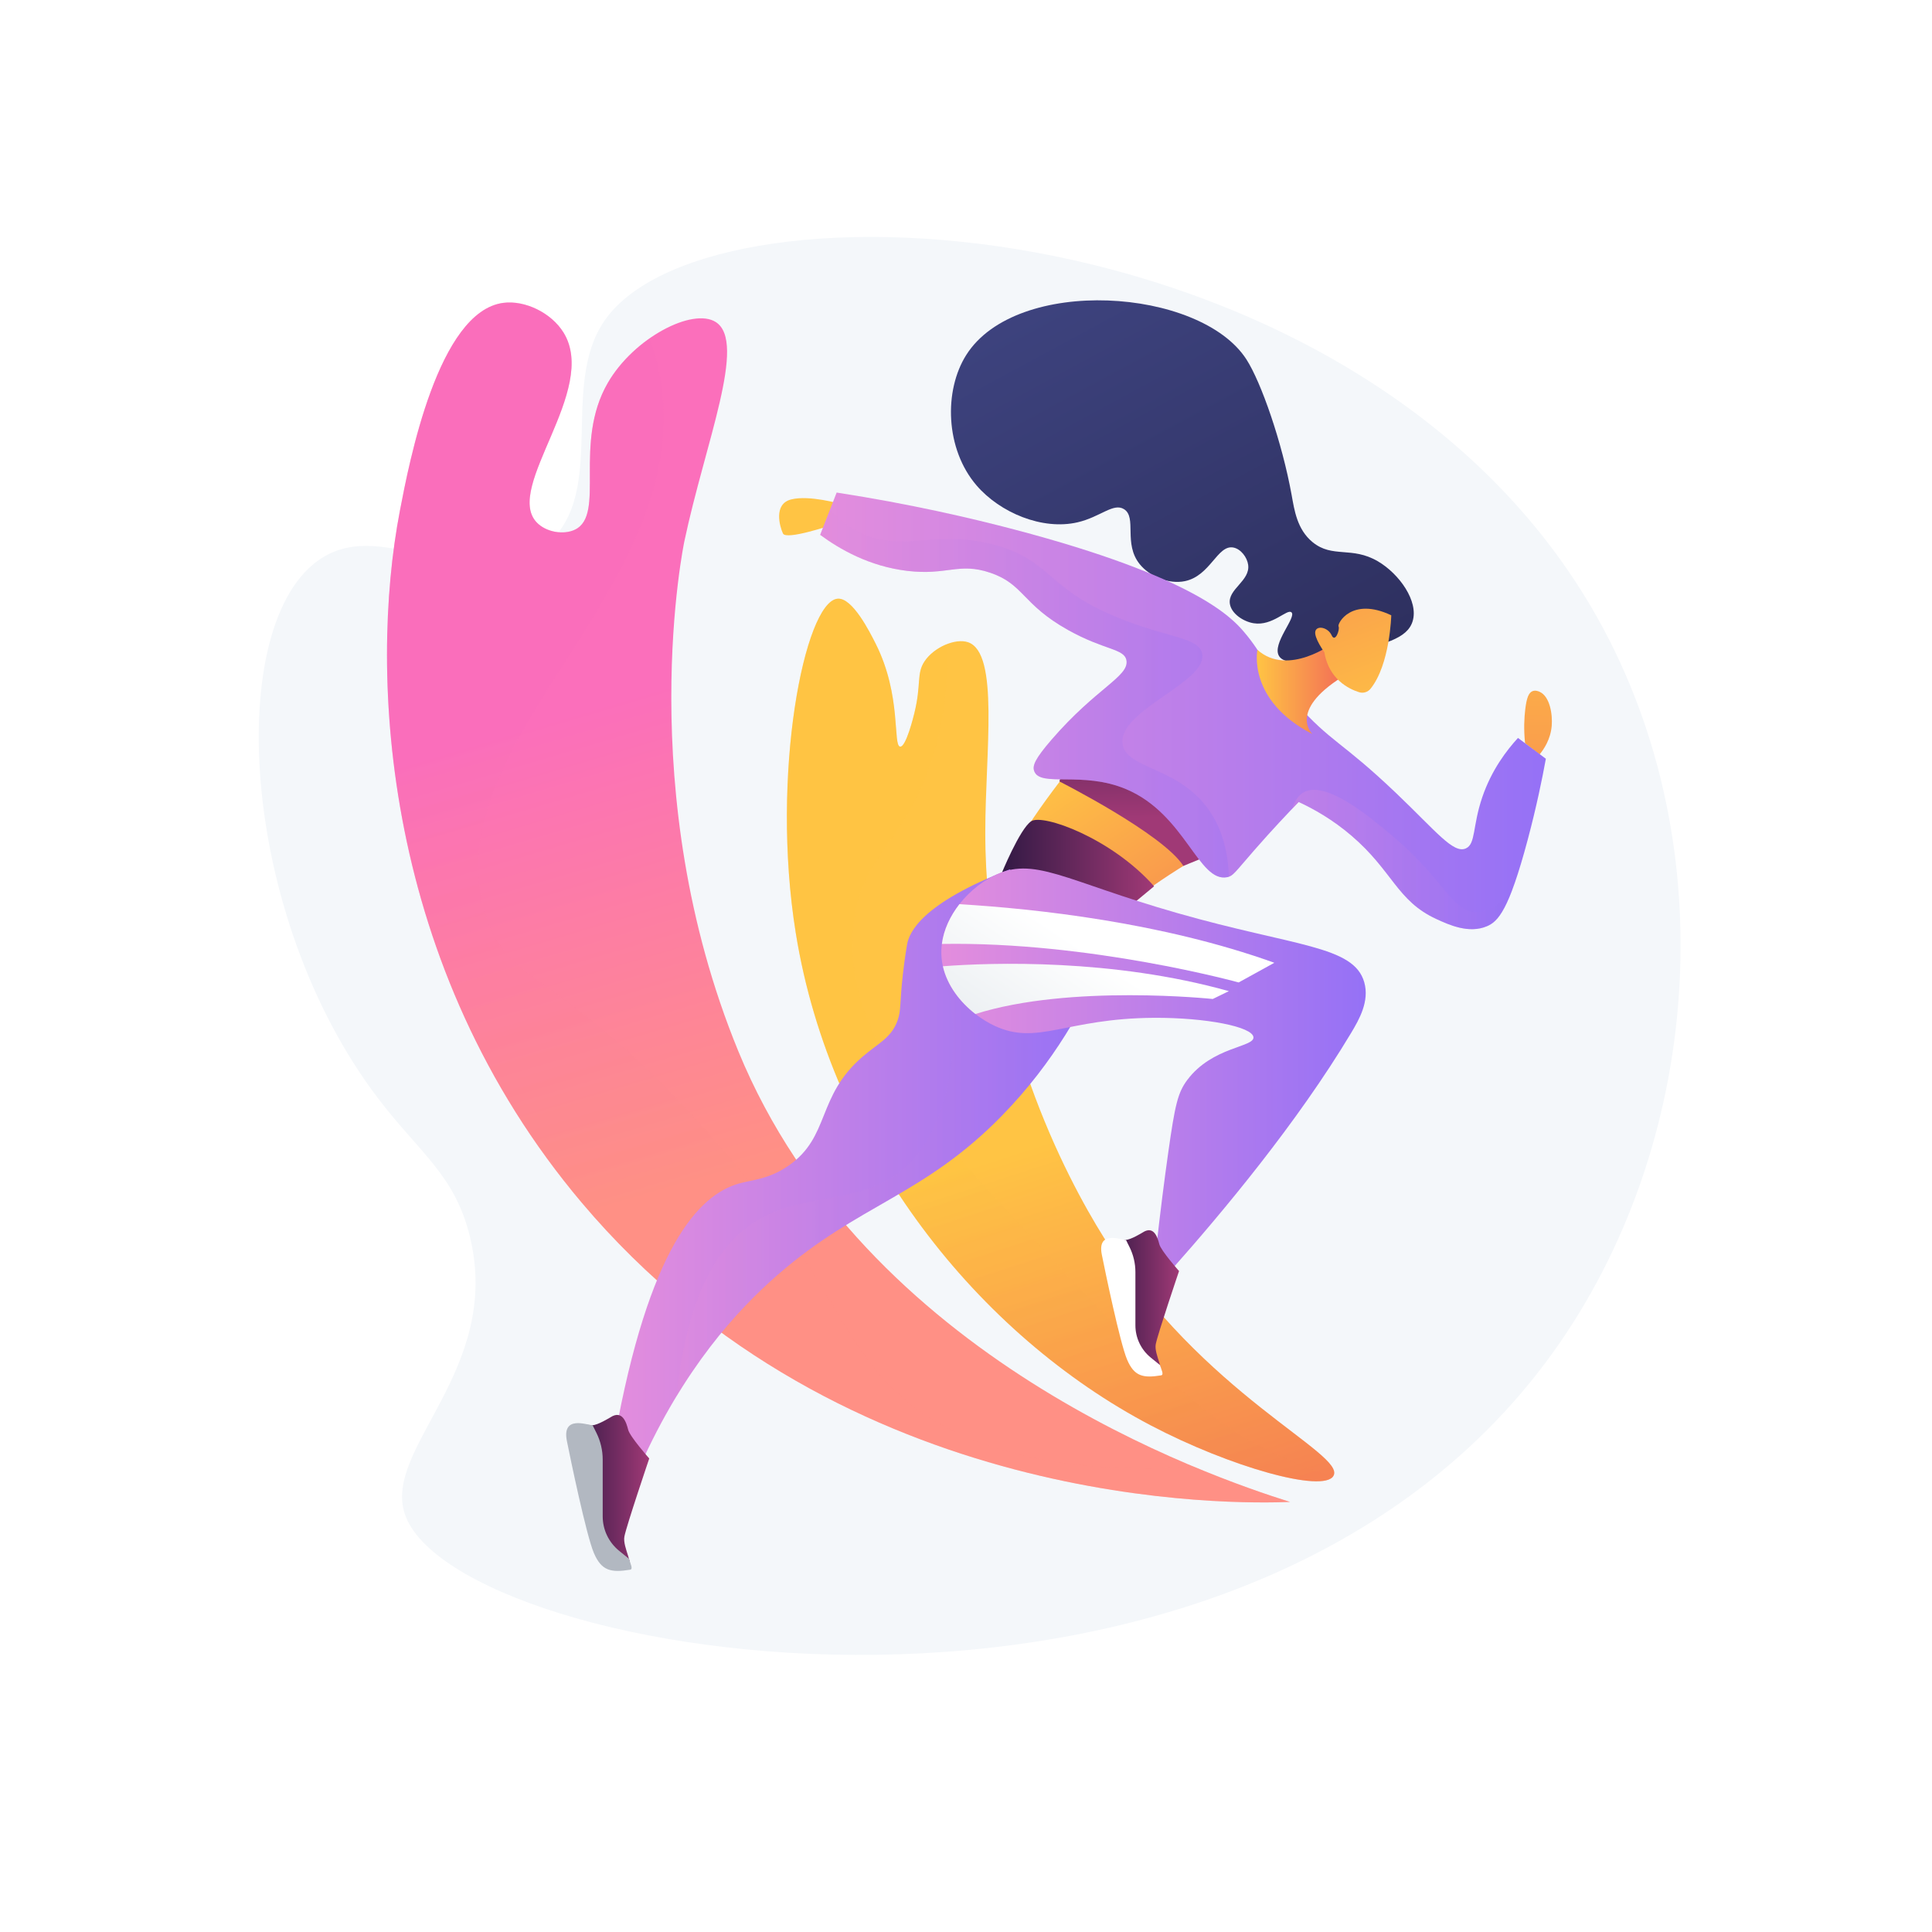 <?xml version="1.0" encoding="utf-8"?>
<!-- Generator: Adobe Illustrator 27.5.0, SVG Export Plug-In . SVG Version: 6.00 Build 0)  -->
<svg version="1.1" xmlns="http://www.w3.org/2000/svg" xmlns:xlink="http://www.w3.org/1999/xlink" x="0px" y="0px"
	 viewBox="0 0 3710 3710" style="enable-background:new 0 0 3710 3710;" xml:space="preserve">
<g id="Background">
	<g>
		<g>
			<rect style="fill:#FFFFFF;" width="3710" height="3710"/>
		</g>
	</g>
</g>
<g id="Illustration">
	<g>
		<path style="fill:#F4F7FA;" d="M1162.651,613.238c-93.22,130.503,12.218,344.78-125.091,442.222
			c-133.661,94.853-294.956-64.625-420.839,16.909c-186.742,120.952-158.793,683.689,108.668,1035.96
			c80.434,105.939,148.136,147.542,177.06,266.703c62.11,255.867-167.208,405.272-125.2,531.938
			c94.585,285.207,1592.704,539.455,2203.809-308.265c285.411-395.92,333.546-971.463,86.893-1411.57
			C2622.25,391.867,1371.82,320.413,1162.651,613.238z"/>
		<g>
			<linearGradient id="SVGID_1_" gradientUnits="userSpaceOnUse" x1="1606.974" y1="2184.57" x2="1342.963" y2="1295.618">
				<stop  offset="0" style="stop-color:#FF9085"/>
				<stop  offset="1" style="stop-color:#FB6FBB"/>
			</linearGradient>
			<path style="fill:url(#SVGID_1_);" d="M2477.175,2884.156c-100.129,3.929-857.269,21.075-1360.166-574.812
				C735.228,1856.969,707.233,1296.868,767.9,980.766c17.95-93.528,73.514-383.043,198.722-399.2
				c41.324-5.332,92.101,18.869,115.7,57.314c67.767,110.4-114.281,296.4-52.203,363.769c17.881,19.404,52.459,25.109,74.262,14.318
				c59.094-29.251-4.452-165.461,62.757-281.672c50.116-86.656,162.97-144.958,207.2-116.968
				c60.822,38.49-20.304,232.436-60.155,421.083c0,0-101.403,480.033,103.6,979.186
				C1660.294,2609.075,2321.679,2835.192,2477.175,2884.156z"/>
			
				<linearGradient id="SVGID_00000054961437873242555670000004548554929311166130_" gradientUnits="userSpaceOnUse" x1="1606.974" y1="2184.57" x2="1342.962" y2="1295.617">
				<stop  offset="0" style="stop-color:#FF9085"/>
				<stop  offset="1" style="stop-color:#FB6FBB"/>
			</linearGradient>
			<path style="opacity:0.3;fill:url(#SVGID_00000054961437873242555670000004548554929311166130_);" d="M1700.116,2651.603
				c-99.68-107.461-139.377-264.212-380.98-521.341c-253.758-270.064-340.874-236.463-385.162-369.741
				c-111.785-336.39,414.819-635.792,331.692-1047.237c-4.474-22.144-10.512-43.408-17.787-63.852
				c-31.304,21.815-60.928,51.606-80.74,85.863c-67.209,116.212-3.663,252.422-62.757,281.672
				c-21.803,10.793-56.38,5.086-74.262-14.318c-62.079-67.367,119.97-253.368,52.203-363.768
				c-23.599-38.445-74.376-62.646-115.7-57.315C841.414,597.722,785.85,887.238,767.9,980.767
				c-60.667,316.101-32.672,876.202,349.109,1328.577c502.897,595.887,1260.036,578.741,1360.166,574.812
				c-36.771-11.578-101.857-33.083-182.979-66.951C1967.369,2835.205,1795.558,2754.494,1700.116,2651.603z"/>
		</g>
		<g>
			
				<linearGradient id="SVGID_00000160169624096269155050000016174100302494299305_" gradientUnits="userSpaceOnUse" x1="2000.669" y1="2194.837" x2="2311.469" y2="3153.971">
				<stop  offset="0" style="stop-color:#FFC444"/>
				<stop  offset="0.996" style="stop-color:#F36F56"/>
			</linearGradient>
			<path style="fill:url(#SVGID_00000160169624096269155050000016174100302494299305_);" d="M2560.723,2834.027
				c24.487-42.805-250.878-154.845-441.135-457.844c-72.424-115.341-227.816-410.126-227.548-778.553
				c0.111-153.77,27.355-343.732-33.123-364.387c-24.175-8.257-65.533,9.646-83.548,36.761
				c-15.871,23.888-5.759,43.091-19.466,99.205c-1.485,6.081-16.002,65.508-27.321,64.549c-14.409-1.22,3.084-98.012-46.787-197.174
				c-11.55-22.966-45.048-89.731-73.522-86.89c-63.092,6.292-129.188,337.22-80.206,641.651
				c67.677,420.621,352.169,772.803,681.754,945.766C2362.835,2817.411,2541.584,2867.486,2560.723,2834.027z"/>
			
				<linearGradient id="SVGID_00000103958891790124604280000004219001155934598550_" gradientUnits="userSpaceOnUse" x1="1998.292" y1="2195.608" x2="2309.091" y2="3154.742">
				<stop  offset="0" style="stop-color:#FFC444"/>
				<stop  offset="0.996" style="stop-color:#F36F56"/>
			</linearGradient>
			<path style="opacity:0.3;fill:url(#SVGID_00000103958891790124604280000004219001155934598550_);" d="M2007.573,2404.3
				c-226.858-241.782-394.841-425.68-367.612-634.967c15.473-118.927,80.143-139.706,133.677-267.354
				c28.679-68.381,48.91-154.973,44.6-264.981c-16.834,6.629-33.21,18.467-42.869,33.006c-15.871,23.888-5.759,43.091-19.466,99.205
				c-1.485,6.082-16.002,65.509-27.321,64.549c-14.409-1.219,3.084-98.011-46.787-197.174c-11.55-22.966-45.048-89.729-73.522-86.89
				c-63.092,6.292-129.188,337.22-80.206,641.651c67.677,420.621,352.169,772.804,681.754,945.766
				c151.224,79.36,327.561,129.187,350.144,98.045c-46.723-14.257-92.887-32.868-137.992-56.56
				C2297.339,2713.13,2200.751,2610.186,2007.573,2404.3z"/>
		</g>
		<g>
			
				<linearGradient id="SVGID_00000117678545200307276430000018125204035969522325_" gradientUnits="userSpaceOnUse" x1="1833.476" y1="197.231" x2="2685.753" y2="1771.436">
				<stop  offset="0" style="stop-color:#444B8C"/>
				<stop  offset="0.996" style="stop-color:#26264F"/>
			</linearGradient>
			<path style="fill:url(#SVGID_00000117678545200307276430000018125204035969522325_);" d="M2577.274,1256.557
				c-45.185,10.732-107.717,25.584-121.212,3.133c-14.193-23.615,34.268-74.511,23.917-83.848
				c-8.211-7.408-36.26,26.851-72.596,20.981c-19.673-3.178-42.636-18.259-45.665-37.181c-4.557-28.477,39.501-43.979,35.09-75.193
				c-2.035-14.401-14.138-30.396-28.486-33.054c-30.609-5.67-43.915,54.452-93.024,64.57c-30.854,6.357-67.444-8.756-86.665-32.56
				c-31.962-39.585-4.972-89.685-30.136-105.618c-20.331-12.873-45.519,15.036-89.181,25.187
				c-67.86,15.776-149.057-18.621-193.848-70.582c-60.504-70.188-63.163-182.376-20.052-250.645
				c96.394-152.638,449.183-129.404,538.051,8.355c28.237,43.771,68.515,159.075,86.89,260.671
				c5.193,28.706,10.351,65.803,40.103,90.232c38.233,31.392,75.207,7.484,125.322,36.761
				c41.224,24.083,78.712,76.773,66.839,115.297C2702.197,1226.886,2657.505,1237.501,2577.274,1256.557z"/>
			
				<linearGradient id="SVGID_00000029738787304313820580000017314918267776941991_" gradientUnits="userSpaceOnUse" x1="2041.291" y1="1456.688" x2="2388.852" y2="1971.346">
				<stop  offset="0" style="stop-color:#FFC444"/>
				<stop  offset="0.996" style="stop-color:#F36F56"/>
			</linearGradient>
			<path style="fill:url(#SVGID_00000029738787304313820580000017314918267776941991_);" d="M2086.414,1430.184
				c1.427,8.588-124.397,151.659-145.033,220.484l240.75,73.031c0,0,149.034-109.479,196.458-109.477L2086.414,1430.184z"/>
			
				<linearGradient id="SVGID_00000085220982850796527030000010640596710078210968_" gradientUnits="userSpaceOnUse" x1="2220.294" y1="1247.227" x2="2224.749" y2="1570.28">
				<stop  offset="0" style="stop-color:#311944"/>
				<stop  offset="1" style="stop-color:#A03976"/>
			</linearGradient>
			<path style="fill:url(#SVGID_00000085220982850796527030000010640596710078210968_);" d="M2087.625,1409.615
				c-4.195,0.113-49.914,72.602-53.256,90.983c0,0,198.72,100.49,238.05,162.199l142.224-58.134
				C2414.643,1604.662,2177.642,1407.193,2087.625,1409.615z"/>
			
				<linearGradient id="SVGID_00000169520779787097744190000005564615539075325606_" gradientUnits="userSpaceOnUse" x1="1922.137" y1="1654.42" x2="2216.192" y2="1654.42">
				<stop  offset="0" style="stop-color:#311944"/>
				<stop  offset="1" style="stop-color:#A03976"/>
			</linearGradient>
			<path style="fill:url(#SVGID_00000169520779787097744190000005564615539075325606_);" d="M1922.137,1680.168
				c0,0,35.938-88.708,58.211-103.226c22.273-14.519,153.654,32.233,235.844,124.989l-39.344,32.573L1922.137,1680.168z"/>
			
				<linearGradient id="SVGID_00000007419529948291122020000013635541162741876147_" gradientUnits="userSpaceOnUse" x1="1552.889" y1="1055.732" x2="1532.837" y2="1844.424">
				<stop  offset="0" style="stop-color:#FFC444"/>
				<stop  offset="0.996" style="stop-color:#F36F56"/>
			</linearGradient>
			<path style="fill:url(#SVGID_00000007419529948291122020000013635541162741876147_);" d="M1613.558,967.559
				c0,0-58.94-17.22-93.938-8.61c-34.998,8.61-22.264,52.32-16.098,65.555c6.165,13.235,91.82-15.772,91.82-15.772L1613.558,967.559
				z"/>
			
				<linearGradient id="SVGID_00000180361562176533596930000015504815929471552163_" gradientUnits="userSpaceOnUse" x1="2961.09" y1="1090.985" x2="2941.007" y2="1880.891">
				<stop  offset="0" style="stop-color:#FFC444"/>
				<stop  offset="0.996" style="stop-color:#F36F56"/>
			</linearGradient>
			<path style="fill:url(#SVGID_00000180361562176533596930000015504815929471552163_);" d="M2928.567,1427.203
				c-2.831-27.288-1.527-49.339,0.308-64.75c2.706-22.713,6.733-32.413,14.102-35.262c5.71-2.207,11.607,0.403,13.405,1.199
				c19.892,8.805,25.174,43.368,23.369,65.353c-2.152,26.215-15.259,45.273-23.369,55.055
				C2947.111,1441.599,2937.839,1434.401,2928.567,1427.203z"/>
			
				<linearGradient id="SVGID_00000037693560235681292840000016331689885089163682_" gradientUnits="userSpaceOnUse" x1="1574.986" y1="1365.067" x2="2968.503" y2="1365.067">
				<stop  offset="0.004" style="stop-color:#E38DDD"/>
				<stop  offset="1" style="stop-color:#9571F6"/>
			</linearGradient>
			<path style="fill:url(#SVGID_00000037693560235681292840000016331689885089163682_);" d="M1606.602,945.837
				c-10.538,27.074-21.078,54.149-31.616,81.223c37.401,27.516,94.015,60.358,166.964,69.164
				c76.682,9.257,99.101-16.773,159.22,3.49c65.443,22.059,60.775,60.285,149.909,110.135
				c70.429,39.388,108.673,35.281,112.136,58.791c4.522,30.694-58.446,52.803-143.884,151.751
				c-32.207,37.3-36.958,50.024-33.419,60.155c11.24,32.165,92.445-0.854,177.122,35.09
				c113.516,48.185,138.479,180.067,193.832,168.768c11.281-2.303,14.006-8.547,51.8-51.8
				c34.802-39.828,64.654-71.343,85.271-92.546c28.889,13.369,65.022,33.641,101.381,64.749
				c79.164,67.734,87.117,125.001,162.58,159.803c24.271,11.193,62.578,28.86,97.484,13.992
				c21.335-9.088,42.139-30.646,78.086-165.399c16.94-63.503,27.954-117.329,35.035-156.185
				c-17.846-13.323-35.689-26.646-53.535-39.969c-21.599,23.545-50.599,61.2-68.51,113.626
				c-19.144,56.037-12.38,90.202-31.748,98.587c-24.013,10.396-56.521-32.552-133.481-105.992
				c-105.072-100.265-125.211-97.249-192.357-173.059c-61.997-69.997-59.84-89.52-100.258-137.019
				c-23.611-27.747-96.325-105.676-439.741-196.116C1864.948,994.974,1748.493,967.815,1606.602,945.837z"/>
			
				<linearGradient id="SVGID_00000035513338606629372900000000544795778022938029_" gradientUnits="userSpaceOnUse" x1="1574.986" y1="1332.232" x2="2359.767" y2="1332.232">
				<stop  offset="0.004" style="stop-color:#E38DDD"/>
				<stop  offset="1" style="stop-color:#9571F6"/>
			</linearGradient>
			<path style="opacity:0.3;fill:url(#SVGID_00000035513338606629372900000000544795778022938029_);" d="M2155.728,1428.764
				c-9.366-65.358,164.063-118.427,152.68-173.798c-6.028-29.324-57.8-29.678-143.703-61.826
				c-156.888-58.713-141.606-116.439-255.658-147.045c-123.214-33.064-183.001,23.049-272.367-31.748
				c-16.853-10.334-31.079-22.387-43.133-34.969c-6.186,15.895-12.374,31.788-18.56,47.682
				c37.401,27.516,94.015,60.358,166.964,69.164c76.682,9.257,99.101-16.773,159.22,3.49
				c65.443,22.059,60.775,60.285,149.909,110.135c70.429,39.388,108.673,35.281,112.136,58.791
				c4.522,30.694-58.446,52.803-143.884,151.751c-32.207,37.3-36.958,50.024-33.419,60.155c11.24,32.165,92.445-0.854,177.122,35.09
				c113.516,48.185,138.479,180.067,193.832,168.768c1.028-0.21,1.983-0.454,2.902-0.754c-1.281-44.422-11.449-93.49-43.005-134.594
				C2257.104,1471.342,2162.523,1476.177,2155.728,1428.764z"/>
			
				<linearGradient id="SVGID_00000181800325733497108290000016747788957079369345_" gradientUnits="userSpaceOnUse" x1="2481.034" y1="1650.522" x2="2904.014" y2="1650.522">
				<stop  offset="0.004" style="stop-color:#E38DDD"/>
				<stop  offset="1" style="stop-color:#9571F6"/>
			</linearGradient>
			<path style="opacity:0.3;fill:url(#SVGID_00000181800325733497108290000016747788957079369345_);" d="M2833.091,1751.242
				c-45.739-1.756-58.332-61.279-160.413-147.045c-40.699-34.194-128.158-108.343-170.745-81.842
				c-3.926,2.444-14.289,9.89-20.898,31.079c4.62-4.828,8.936-9.298,12.903-13.377c28.889,13.369,65.022,33.641,101.381,64.749
				c79.164,67.734,87.117,125.001,162.58,159.803c24.271,11.193,62.578,28.86,97.484,13.992c14.74-6.278,29.23-18.533,48.632-69.932
				C2875.002,1743.471,2851.281,1751.941,2833.091,1751.242z"/>
			
				<linearGradient id="SVGID_00000168824963361803074690000006923277851384566696_" gradientUnits="userSpaceOnUse" x1="2413.415" y1="1322.154" x2="2576.264" y2="1322.154">
				<stop  offset="0" style="stop-color:#FFC444"/>
				<stop  offset="0.996" style="stop-color:#F36F56"/>
			</linearGradient>
			<path style="fill:url(#SVGID_00000168824963361803074690000006923277851384566696_);" d="M2560.472,1234.694
				c0,0-87.025,65.803-145.83,13.161c0,0-20.438,96.594,105.486,161.759c0,0-47.074-43.649,56.135-108.95L2560.472,1234.694z"/>
			
				<linearGradient id="SVGID_00000021821001401418163750000002640757928454298015_" gradientUnits="userSpaceOnUse" x1="2683.012" y1="1408.96" x2="2418.999" y2="757.283">
				<stop  offset="0" style="stop-color:#FFC444"/>
				<stop  offset="0.996" style="stop-color:#F36F56"/>
			</linearGradient>
			<path style="fill:url(#SVGID_00000021821001401418163750000002640757928454298015_);" d="M2671.642,1181.537
				c0,0-2.355,94.54-39.712,140.95c-5.267,6.543-13.982,9.296-21.996,6.778c-20.201-6.346-58.233-25.042-66.909-76.993
				c0,0-20.078-27.743-17.204-39.878c2.874-12.134,24.4-7.727,31.32,7.581c6.92,15.308,16.321-11.832,13.257-16.941
				C2567.335,1197.925,2595.014,1145.277,2671.642,1181.537z"/>
			
				<linearGradient id="SVGID_00000009551585483769078890000018052710903266068649_" gradientUnits="userSpaceOnUse" x1="1180.506" y1="2242.506" x2="2114.576" y2="2242.506">
				<stop  offset="0.004" style="stop-color:#E38DDD"/>
				<stop  offset="1" style="stop-color:#9571F6"/>
			</linearGradient>
			<path style="fill:url(#SVGID_00000009551585483769078890000018052710903266068649_);" d="M1939.124,1669.365
				c-171.308,65.948-193.192,122.295-197.174,143.703c-0.741,3.982-4.633,27.026-8.033,56.8
				c-6.571,57.528-3.19,69.075-10.021,88.892c-11.791,34.207-37.155,44.144-67.796,70.619
				c-88.542,76.501-61.434,153.086-141.67,208.882c-37.814,26.296-69.758,27.312-94.976,34.323
				c-78.826,21.915-173.576,125.096-238.948,487.922c16.153,18.381,32.305,36.761,48.458,55.142
				c83.79-187.958,187.014-300.284,264.141-367.479c156.734-136.55,280.161-151.595,430.98-305.92
				c101.728-104.093,158.874-213.18,190.49-285.735C2056.092,1794.13,1997.608,1731.748,1939.124,1669.365z"/>
			
				<linearGradient id="SVGID_00000073716087827848360880000002702272478504606638_" gradientUnits="userSpaceOnUse" x1="1299.04" y1="2209.249" x2="2114.576" y2="2209.249">
				<stop  offset="0.004" style="stop-color:#E38DDD"/>
				<stop  offset="1" style="stop-color:#9571F6"/>
			</linearGradient>
			<path style="opacity:0.3;fill:url(#SVGID_00000073716087827848360880000002702272478504606638_);" d="M2002.731,1737.21
				c-119.815,17.122-161.506,56.941-177.232,90.896c-24.346,52.572,13.521,90.971,3.342,197.174
				c-1.999,20.855-11.519,120.179-66.839,190.49c-81.993,104.212-204.153,67.867-304.116,125.323
				c-67.211,38.631-136.608,126.712-158.846,340.195c66.744-110.069,137.437-183.784,194.065-233.12
				c156.734-136.55,280.161-151.595,430.98-305.92c101.728-104.093,158.874-213.18,190.49-285.735
				C2077.294,1816.745,2040.012,1776.978,2002.731,1737.21z"/>
			
				<linearGradient id="SVGID_00000082343493951900203010000001424217143132433558_" gradientUnits="userSpaceOnUse" x1="1807.633" y1="2052.066" x2="2622.616" y2="2052.066">
				<stop  offset="0.004" style="stop-color:#E38DDD"/>
				<stop  offset="1" style="stop-color:#9571F6"/>
			</linearGradient>
			<path style="fill:url(#SVGID_00000082343493951900203010000001424217143132433558_);" d="M1906.575,1682.529
				c-52.546,27.019-103.177,88.4-98.661,154.469c4.156,60.791,53.946,110.1,101.412,132.571
				c83.103,39.34,136.623-14.216,307.164-15.061c99.069-0.491,189.012,17.047,190.505,37.354
				c1.42,19.327-78.989,17.806-126.993,81.877c-18.188,24.276-23.636,47.175-36.761,140.361
				c-7.058,50.11-15.327,113.398-23.394,187.148c10.475,11.686,20.949,23.372,31.424,35.057
				c95.862-107.973,239.527-279.567,343.351-452.898c15.38-25.676,35.515-60.789,25.148-97.183
				c-20.141-70.711-133.235-68.354-358.89-132.846C2043.01,1691.108,1984.999,1642.202,1906.575,1682.529z"/>
			
				<linearGradient id="SVGID_00000138561055816777352280000010884769254418701714_" gradientUnits="userSpaceOnUse" x1="1846.783" y1="2242.69" x2="2111.909" y2="1841.659">
				<stop  offset="0.494" style="stop-color:#EBEFF2"/>
				<stop  offset="1" style="stop-color:#FFFFFF"/>
			</linearGradient>
			<path style="fill:url(#SVGID_00000138561055816777352280000010884769254418701714_);" d="M2378.588,1886.59l68.51-37.781
				c-215.644-77.515-457.893-103.702-604.744-112.51c-17.403,22.304-30.058,48.54-33.667,76.346
				C2093.26,1807.786,2378.588,1886.59,2378.588,1886.59z"/>
			
				<linearGradient id="SVGID_00000123414752797306263540000008024122961409479096_" gradientUnits="userSpaceOnUse" x1="1845.563" y1="2241.882" x2="2110.689" y2="1840.851">
				<stop  offset="0.494" style="stop-color:#EBEFF2"/>
				<stop  offset="1" style="stop-color:#FFFFFF"/>
			</linearGradient>
			<path style="fill:url(#SVGID_00000123414752797306263540000008024122961409479096_);" d="M2328.867,1918.339l30.9-15.039
				c-223.292-62.582-454.925-54.97-549.121-47.809c8.375,37.253,33.364,69.157,62.46,91.698
				C2055.149,1889.404,2328.867,1918.339,2328.867,1918.339z"/>
			<g>
				
					<linearGradient id="SVGID_00000165957492298120931230000011949912569229828736_" gradientUnits="userSpaceOnUse" x1="1096.364" y1="2865.108" x2="1246.738" y2="2865.108">
					<stop  offset="0" style="stop-color:#311944"/>
					<stop  offset="1" style="stop-color:#A03976"/>
				</linearGradient>
				<path style="fill:url(#SVGID_00000165957492298120931230000011949912569229828736_);" d="M1172.192,2721.684
					c0,0-25.128,15.519-34.94,15.133c-9.813-0.386-44.889-6.782-40.512,26.721c4.378,33.503,32.207,175.269,46.839,209.642
					c14.632,34.373,24.76,44.278,61.321,38.362c15.293-2.474-9.789-40.153-5.886-60.862c3.903-20.708,47.723-149.99,47.723-149.99
					s-37.088-41.843-40.442-55.121C1202.941,2732.291,1195.374,2706.566,1172.192,2721.684z"/>
				<path style="fill:#B2B8C1;" d="M1157.366,2911.903V2802.83c0-17.775-4.114-35.309-12.02-51.229l-7.361-14.823
					c-0.24,0.008-0.509,0.047-0.733,0.039c-9.812-0.387-58.675-19.75-48.649,30.372c6.627,33.131,37.169,180.624,51.8,214.998
					c14.633,34.372,32.926,38.052,69.486,32.137c6.488-1.05,0.713-11.224-2.036-20.959l-19.087-15.502
					C1168.901,2961.727,1157.366,2937.496,1157.366,2911.903z"/>
			</g>
			<g>
				
					<linearGradient id="SVGID_00000106107021167274825420000010433930177843000233_" gradientUnits="userSpaceOnUse" x1="2123.117" y1="2501.2" x2="2264.105" y2="2501.2">
					<stop  offset="0" style="stop-color:#311944"/>
					<stop  offset="1" style="stop-color:#A03976"/>
				</linearGradient>
				<path style="fill:url(#SVGID_00000106107021167274825420000010433930177843000233_);" d="M2194.212,2366.727
					c0,0-23.559,14.551-32.759,14.188c-9.2-0.363-42.088-6.359-37.984,25.053c4.104,31.412,30.197,164.33,43.916,196.558
					c13.719,32.228,23.215,41.515,57.495,35.969c14.339-2.32-9.178-37.648-5.519-57.063c3.66-19.416,44.744-140.629,44.744-140.629
					s-34.774-39.232-37.918-51.681C2223.042,2376.672,2215.947,2352.553,2194.212,2366.727z"/>
				<path style="fill:#FFFFFF;" d="M2180.311,2545.074v-102.265c0-16.666-3.857-33.105-11.27-48.031l-6.902-13.898
					c-0.225,0.008-0.477,0.044-0.687,0.037c-9.199-0.363-55.013-18.517-45.613,28.477c6.214,31.063,34.85,169.351,48.567,201.58
					c13.719,32.227,30.871,35.677,65.15,30.131c6.083-0.983,0.668-10.523-1.909-19.651l-17.896-14.535
					C2191.126,2591.788,2180.311,2569.07,2180.311,2545.074z"/>
			</g>
		</g>
	</g>
</g>
</svg>
